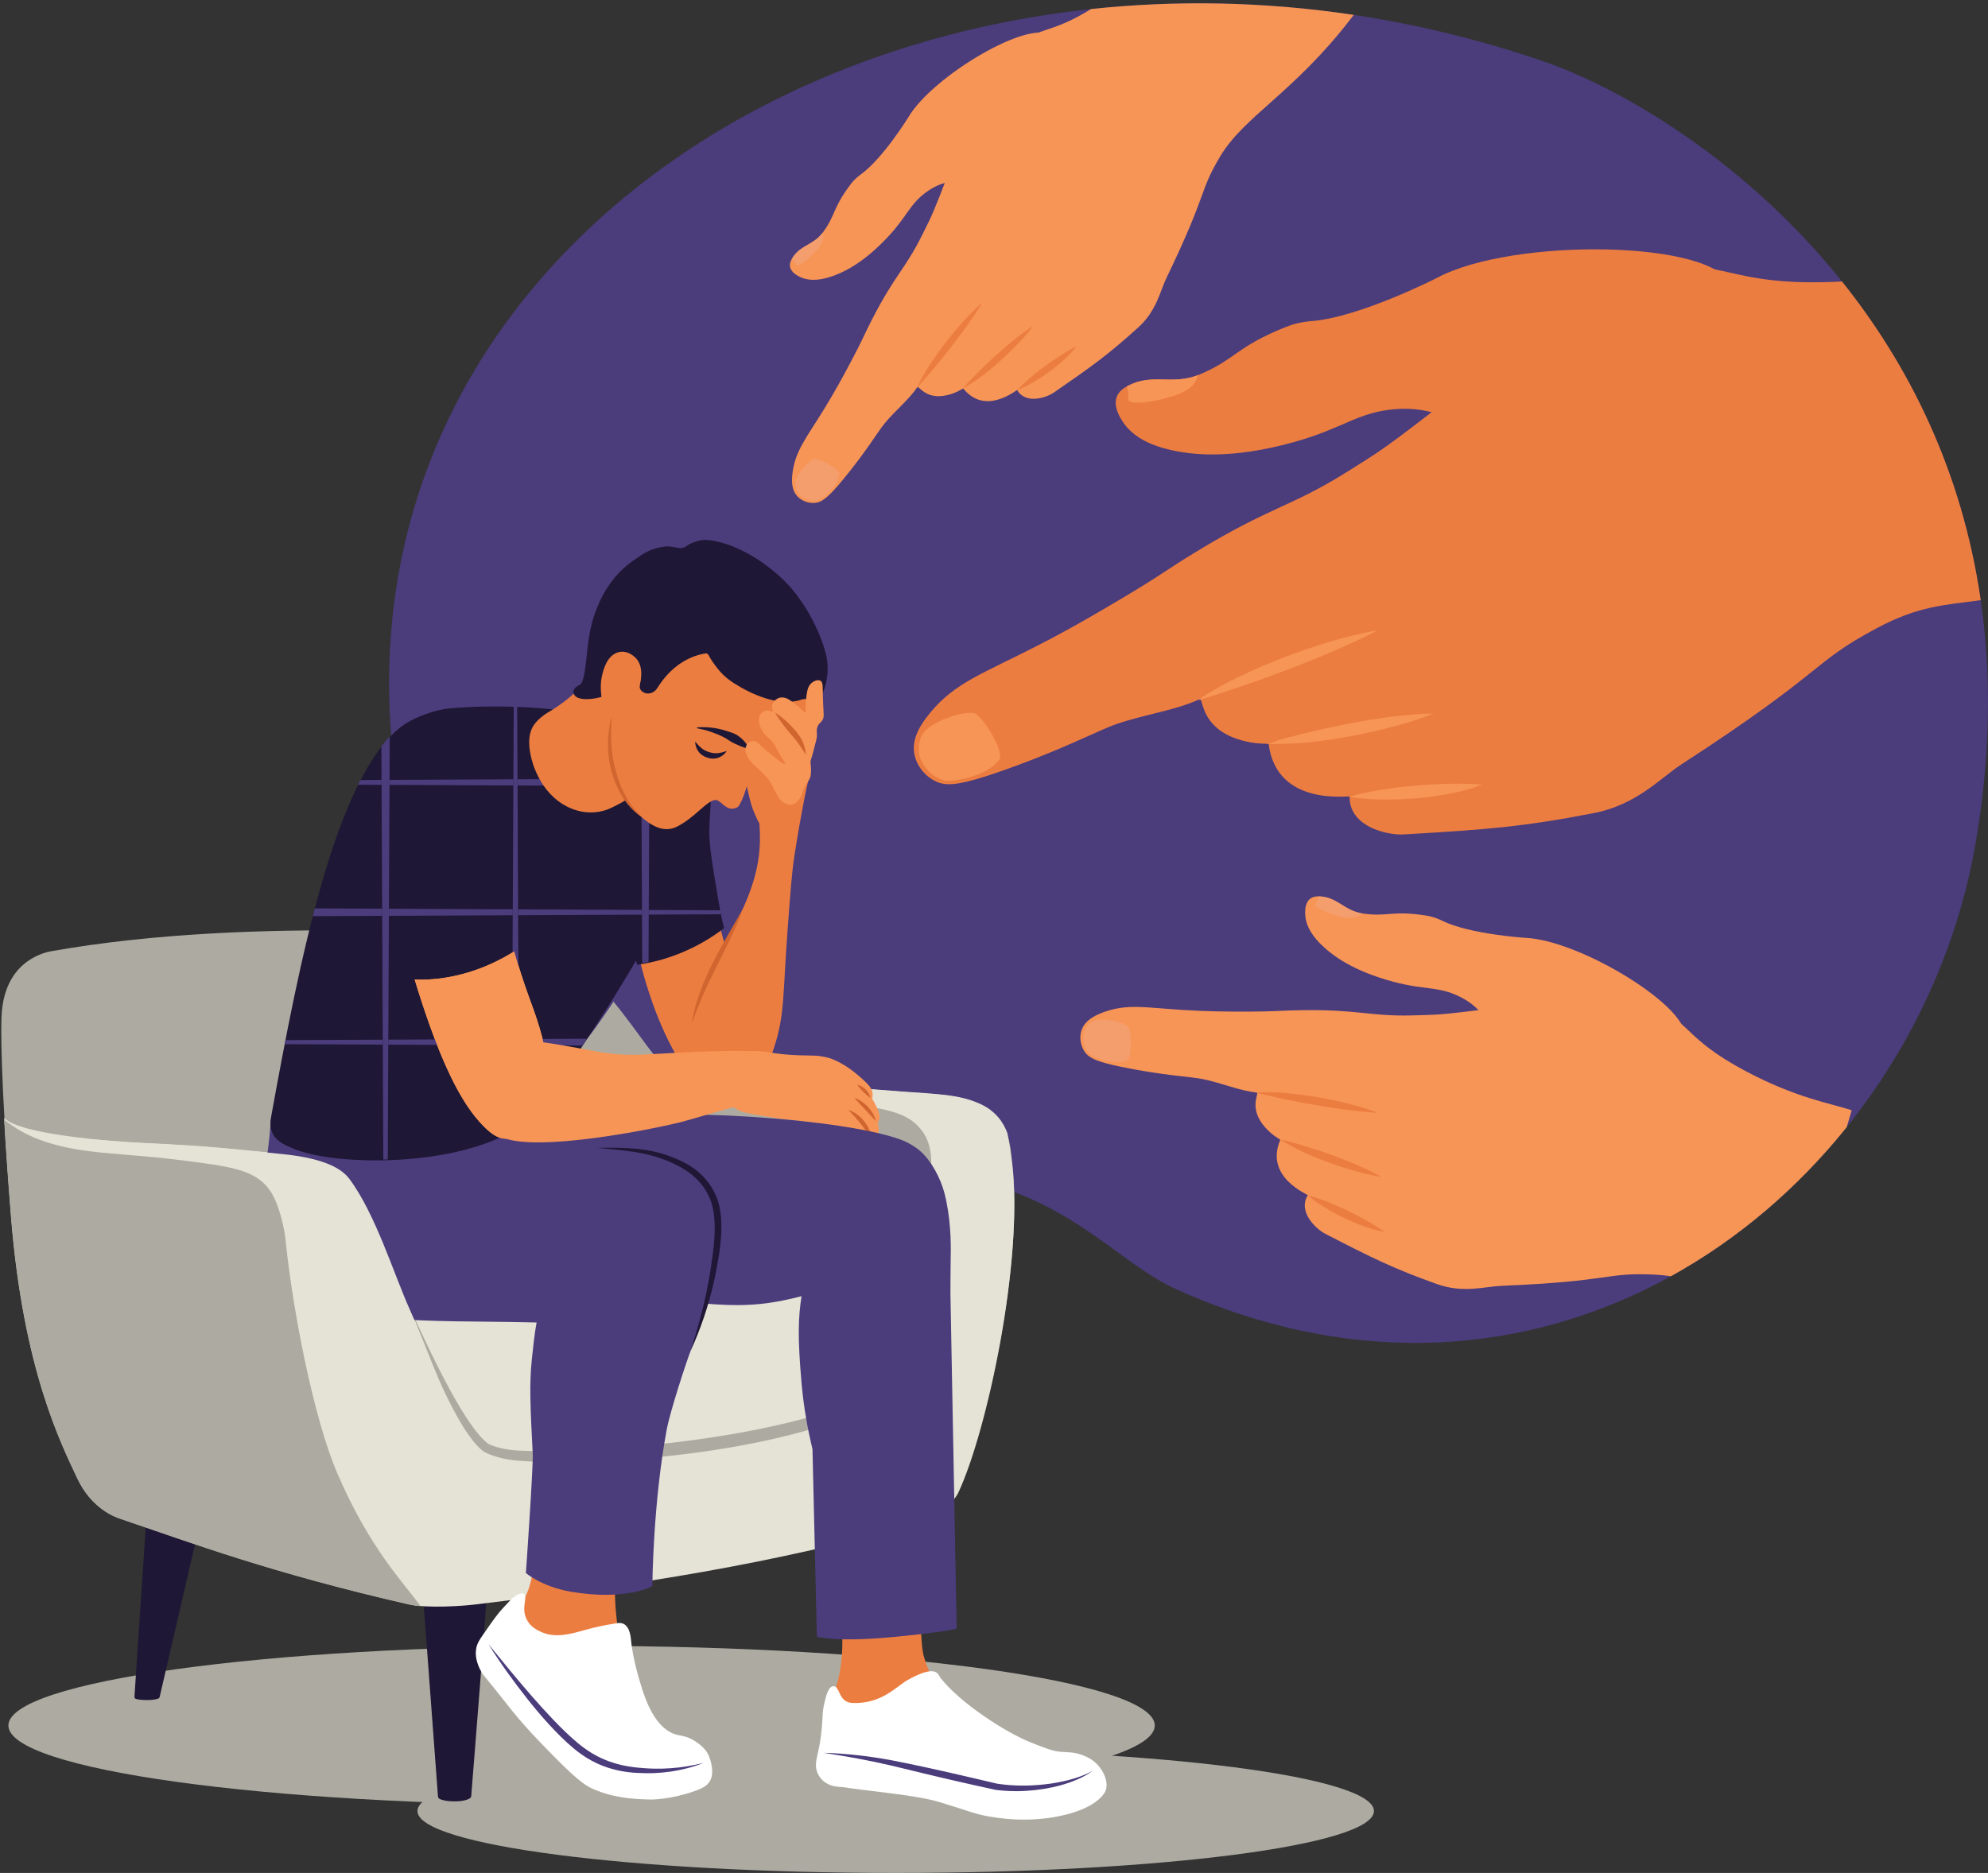 <?xml version="1.0" encoding="UTF-8"?><svg xmlns="http://www.w3.org/2000/svg" xmlns:xlink="http://www.w3.org/1999/xlink" height="1753.1" preserveAspectRatio="xMidYMid meet" version="1.0" viewBox="-1.2 -3.1 1860.3 1753.1" width="1860.3" zoomAndPan="magnify"><rect x="-1.2" y="-3.1" width="1860.3" height="1753.1" fill="#333333" stroke="none"/><defs><clipPath id="a"><path d="M 362 0 L 1859.078 0 L 1859.078 1254 L 362 1254 Z M 362 0"/></clipPath></defs><g><g clip-path="url(#a)" id="change1_1"><path d="M 1099.727 1203.77 C 1045.41 1179.301 1005.789 1122.641 903.852 1099.293 C 676.102 1047.133 555.727 1158.691 406.766 852.988 C 391.121 820.887 379.754 785.648 373.629 752.082 C 274.945 211.066 875.426 -140.449 1443.07 54.297 C 1585.332 103.102 1926.547 330.23 1847.293 787.227 C 1792.613 1102.582 1464.215 1367.891 1099.727 1203.77" fill="#4b3c7c"/></g><g id="change2_1"><path d="M 1265.625 10.844 C 1181.926 -1.695 1099.184 -3.137 1019.73 5.391 C 979.41 30.383 968.789 21.172 947.223 42.578 C 921.641 67.98 909.801 98.57 886.121 159.754 C 872.078 196.031 871.828 196.867 860.969 218.406 C 845.574 248.918 836.367 254.137 815.262 295.039 C 807.062 310.941 806.043 314.816 795.254 335.066 C 788.293 348.141 780.613 362.562 769.52 380.543 C 753.168 407.039 743.539 418.367 740.582 438.25 C 739.012 448.816 740.176 456.074 744.617 461.086 C 750.039 467.207 758.535 468.633 764.062 467.152 C 768.984 465.844 774.543 461.613 786.484 447.238 C 809.332 419.719 820.277 400.855 826.695 393.094 C 836.621 381.082 849.672 370.668 857.137 359.285 C 857.219 359.156 857.371 359.125 857.586 359.168 C 859.773 359.578 866.355 371.172 885.219 366.727 C 895.602 364.277 899.766 359.996 900.352 360.715 C 921.25 386.555 950.254 361.328 950.684 362.066 C 958.559 375.617 977.969 369.176 985.016 364.301 C 1020.891 339.531 1036.281 328.484 1064.109 303.211 C 1081.137 287.75 1084.41 269.371 1090.09 257.582 C 1129.812 175.117 1120.258 177.555 1140.496 143.488 C 1163.074 105.461 1209.176 84.074 1262.75 14.547 C 1263.727 13.27 1264.691 12.047 1265.625 10.844" fill="#f79556"/></g><g id="change3_1"><path d="M 743.039 451.27 C 741.805 442.629 756.758 426.461 761.184 426.621 C 767.891 426.859 784.477 436.262 784.211 440.609 C 783.797 447.461 776.781 457.199 767.891 463.422 C 766.121 464.66 763.355 465.762 759.246 465.531 C 753.477 465.219 749.125 461.949 748.215 461.199 C 747.133 460.301 743.875 457.121 743.039 451.27" fill="#f49e6e"/></g><g id="change2_2"><path d="M 829.887 218.398 C 806.129 243.879 786.914 252.559 775.156 256.242 C 769.168 258.109 757.488 261.078 747.234 256.02 C 745.145 254.988 738.988 251.953 738.074 246.488 C 737.559 243.398 738.91 240.691 740.023 238.84 C 747.648 226.059 759.762 226.781 768.91 214.352 C 780.75 198.27 777.879 191.922 794.324 170.012 C 796.504 167.105 799.16 163.855 804.699 159.84 C 825.094 145.078 848.734 106.742 848.734 106.742 C 871.695 67.59 963.684 13.855 982.156 30.512 C 1000.77 47.309 944.547 147.816 894.746 165.391 C 890.078 167.031 879.73 166.613 865.996 176.445 C 850.066 187.852 848.039 198.93 829.887 218.398" fill="#f79556"/></g><g id="change3_2"><path d="M 740.023 238.84 C 739.938 238.98 739.852 239.129 739.766 239.281 C 741.281 240.512 742.539 242.078 743.906 244.641 C 745.148 246.961 753.324 241.82 762.348 231.852 C 765.258 228.629 768.125 224.641 768.945 220.68 C 769.121 219.828 769.434 217.078 768.391 215.031 C 759.309 226.75 747.508 226.301 740.023 238.84" fill="#f49e6e"/></g><g id="change4_1"><path d="M 856.672 360.289 C 857.531 358.352 858.422 356.41 859.391 354.52 C 860.367 352.641 861.363 350.77 862.406 348.922 C 863.461 347.09 864.527 345.262 865.625 343.449 C 866.73 341.648 867.863 339.871 869.004 338.09 C 873.613 331.012 878.535 324.172 883.688 317.512 C 888.836 310.84 894.234 304.371 899.887 298.121 C 902.719 295 905.613 291.922 908.605 288.93 C 910.109 287.449 911.617 285.961 913.176 284.52 C 913.953 283.801 914.738 283.09 915.531 282.379 C 916.344 281.691 917.137 280.988 917.969 280.32 C 913.539 287.578 908.816 294.531 903.957 301.391 C 899.082 308.23 894.066 314.949 888.934 321.57 C 883.801 328.191 878.555 334.719 873.195 341.172 C 867.816 347.621 862.395 354 856.672 360.289" fill="#ec7d40"/></g><g id="change4_2"><path d="M 900.008 360.73 C 901.102 359.219 902.242 357.75 903.457 356.328 C 904.66 354.898 905.969 353.539 907.258 352.219 L 914.973 344.422 C 920.16 339.25 925.461 334.199 930.902 329.289 C 936.336 324.379 941.91 319.621 947.652 315.031 C 953.414 310.469 959.293 306.031 965.652 302.109 C 961.176 308.09 956.242 313.559 951.172 318.891 C 946.082 324.199 940.805 329.309 935.344 334.219 C 929.887 339.129 924.258 343.871 918.395 348.34 C 915.469 350.57 912.43 352.762 909.305 354.738 C 907.742 355.73 906.215 356.699 904.676 357.711 C 903.141 358.719 901.59 359.738 900.008 360.73" fill="#ec7d40"/></g><g id="change4_3"><path d="M 950.574 362.219 C 954.539 357.77 958.875 353.859 963.293 350.078 C 967.727 346.328 972.289 342.77 976.957 339.352 C 981.617 335.93 986.387 332.672 991.273 329.551 C 996.176 326.449 1001.129 323.449 1006.441 320.75 C 1005.559 321.949 1004.648 323.129 1003.691 324.262 C 1002.73 325.379 1001.738 326.469 1000.738 327.551 C 999.719 328.609 998.691 329.66 997.645 330.691 C 996.594 331.711 995.523 332.711 994.445 333.691 C 990.109 337.621 985.57 341.27 980.875 344.711 C 976.176 348.141 971.324 351.352 966.309 354.32 C 961.273 357.262 956.125 360.039 950.574 362.219" fill="#ec7d40"/></g><g id="change2_3"><path d="M 1731.566 1036.07 C 1709.617 1029.051 1680.266 1024.723 1632.77 999.711 C 1573.07 968.27 1580.016 950.883 1544.133 939.809 C 1504.625 927.613 1467.25 932.133 1392.539 941.172 C 1348.242 946.531 1347.242 946.734 1319.602 947.355 C 1280.391 948.234 1270.152 941.73 1217.332 942.438 C 1196.832 942.711 1192.336 943.773 1166.012 943.781 C 1149.027 943.785 1130.289 943.793 1106.098 942.262 C 1070.449 940.008 1053.777 936.367 1032.059 944.105 C 1020.52 948.215 1013.797 953.312 1011.117 960.512 C 1007.848 969.305 1010.988 978.672 1015.469 983.473 C 1019.445 987.746 1026.727 991.098 1047.727 995.426 C 1087.922 1003.711 1112.93 1004.613 1124.242 1006.922 C 1141.762 1010.492 1159.352 1018.082 1174.895 1019.492 C 1175.062 1019.512 1175.191 1019.641 1175.254 1019.883 C 1176.02 1022.32 1167.84 1035.242 1182.52 1051.941 C 1190.594 1061.133 1197.18 1063.043 1196.766 1064.023 C 1181.871 1099.121 1223.078 1114.871 1222.559 1115.703 C 1213.082 1130.992 1230.09 1147.16 1238.812 1151.672 C 1283.262 1174.621 1302.742 1184.23 1343.344 1198.781 C 1368.191 1207.672 1388.555 1201.07 1403.555 1200.449 C 1508.492 1196.184 1500.863 1187.82 1546.258 1189.922 C 1552.203 1190.191 1557.496 1190.742 1562.328 1191.512 C 1625.684 1156.52 1681.465 1108.523 1726.879 1051.953 C 1728.504 1046.684 1730.066 1041.383 1731.566 1036.07" fill="#f79556"/></g><g id="change3_3"><path d="M 1020.211 953.613 C 1028.289 947.703 1052.73 954.113 1054.961 958.68 C 1058.328 965.605 1057.762 987.469 1053.219 989.547 C 1046.059 992.82 1032.41 990.973 1021.32 985.328 C 1019.109 984.207 1016.5 982.004 1014.512 977.723 C 1011.719 971.707 1012.68 965.535 1012.949 964.211 C 1013.281 962.633 1014.73 957.617 1020.211 953.613" fill="#f49e6e"/></g><g id="change2_4"><path d="M 1302.828 915.887 C 1264.211 905.578 1245.051 890.812 1234.98 880.895 C 1229.859 875.844 1220.551 865.613 1220.141 852.508 C 1220.059 849.836 1219.809 841.965 1224.852 838.09 C 1227.699 835.902 1231.16 835.812 1233.641 835.934 C 1250.699 836.762 1256.5 849.414 1274.02 851.969 C 1296.691 855.273 1301.57 848.945 1332.629 853.77 C 1336.738 854.41 1341.469 855.344 1348.52 858.789 C 1374.469 871.469 1426.039 874.715 1426.039 874.715 C 1478.07 876.836 1582.109 940.973 1575.199 968.66 C 1568.238 996.57 1436.16 993.879 1391.5 952.941 C 1387.309 949.105 1382.148 938.402 1364.781 929.809 C 1344.641 919.836 1332.328 923.758 1302.828 915.887" fill="#f79556"/></g><g id="change3_4"><path d="M 1233.641 835.934 C 1233.449 835.926 1233.262 835.918 1233.059 835.91 C 1232.629 838.113 1231.719 840.23 1229.871 842.996 C 1228.191 845.508 1237.809 851.008 1252.77 854.762 C 1257.602 855.977 1263.191 856.723 1267.641 855.418 C 1268.59 855.141 1271.539 853.973 1273.059 851.809 C 1256.289 848.938 1250.379 836.746 1233.641 835.934" fill="#f49e6e"/></g><g id="change4_4"><path d="M 1173.629 1019.57 C 1176.059 1019.391 1178.5 1019.238 1180.941 1019.199 C 1183.371 1019.18 1185.801 1019.18 1188.23 1019.238 C 1190.66 1019.32 1193.09 1019.41 1195.512 1019.539 C 1197.93 1019.691 1200.352 1019.879 1202.762 1020.07 C 1212.41 1020.922 1222 1022.211 1231.52 1023.828 C 1241.051 1025.449 1250.512 1027.422 1259.891 1029.77 C 1264.578 1030.949 1269.25 1032.219 1273.891 1033.641 C 1276.211 1034.359 1278.531 1035.09 1280.82 1035.891 C 1281.98 1036.281 1283.121 1036.699 1284.262 1037.109 C 1285.398 1037.57 1286.539 1037.988 1287.672 1038.469 C 1277.93 1037.91 1268.34 1036.879 1258.781 1035.648 C 1249.219 1034.41 1239.719 1032.961 1230.238 1031.328 C 1220.762 1029.711 1211.32 1027.922 1201.898 1025.98 C 1192.469 1024.012 1183.09 1021.961 1173.629 1019.57" fill="#ec7d40"/></g><g id="change4_5"><path d="M 1196.57 1063.68 C 1198.691 1063.969 1200.801 1064.328 1202.891 1064.789 C 1204.98 1065.238 1207.059 1065.828 1209.09 1066.43 L 1221.148 1070.031 C 1229.191 1072.488 1237.172 1075.129 1245.07 1077.988 C 1252.969 1080.84 1260.801 1083.922 1268.539 1087.25 C 1276.27 1090.629 1283.941 1094.18 1291.328 1098.512 C 1282.871 1097.199 1274.672 1095.148 1266.539 1092.898 C 1258.422 1090.609 1250.398 1088.02 1242.48 1085.148 C 1234.551 1082.27 1226.719 1079.129 1219.031 1075.602 C 1215.199 1073.852 1211.34 1071.949 1207.641 1069.859 C 1205.801 1068.809 1204 1067.789 1202.148 1066.77 C 1200.289 1065.762 1198.43 1064.738 1196.57 1063.68" fill="#ec7d40"/></g><g id="change4_6"><path d="M 1222.352 1115.672 C 1229 1117.289 1235.289 1119.57 1241.5 1122 C 1247.691 1124.461 1253.762 1127.16 1259.738 1130.039 C 1265.711 1132.922 1271.59 1135.98 1277.379 1139.25 C 1283.172 1142.539 1288.871 1145.941 1294.48 1149.852 C 1292.789 1149.609 1291.102 1149.328 1289.441 1148.969 C 1287.789 1148.602 1286.148 1148.191 1284.512 1147.75 C 1282.891 1147.289 1281.27 1146.82 1279.672 1146.309 C 1278.07 1145.801 1276.48 1145.25 1274.898 1144.691 C 1268.59 1142.422 1262.441 1139.801 1256.43 1136.898 C 1250.422 1133.988 1244.551 1130.809 1238.828 1127.34 C 1233.141 1123.828 1227.551 1120.121 1222.352 1115.672" fill="#ec7d40"/></g><g id="change4_7"><path d="M 1720.242 260.469 C 1615.059 265.75 1610.559 236.887 1553.555 250.559 C 1490.805 265.625 1444.238 301.422 1351.109 373.016 C 1295.895 415.457 1294.734 416.516 1258.086 439.344 C 1206.164 471.719 1187.223 471.141 1116.891 514.098 C 1089.559 530.789 1084.379 535.789 1049.051 556.734 C 1026.238 570.254 1001.082 585.176 967.395 602.371 C 917.723 627.715 892.457 636.082 869.445 663.758 C 857.227 678.453 852.246 690.645 854.379 702.441 C 856.988 716.852 868.66 726.934 878.492 729.812 C 887.242 732.379 899.676 731.09 931.316 720.191 C 991.859 699.34 1026.16 680.652 1043.191 674.746 C 1069.539 665.605 1099.211 661.797 1121.211 651.332 C 1121.449 651.215 1121.711 651.301 1122.008 651.562 C 1124.969 654.234 1124.25 678.094 1157.254 688.828 C 1175.414 694.738 1185.766 692.062 1185.996 693.715 C 1193.938 752.684 1261.781 741.055 1261.746 742.578 C 1261.188 770.645 1296.883 778.832 1312.188 777.938 C 1390.133 773.398 1423.941 770.801 1490.02 758.016 C 1530.465 750.195 1552.547 725.125 1572.203 712.363 C 1709.672 623.145 1692.785 617.98 1755.41 584.676 C 1793.902 564.211 1817.445 563.336 1852.301 558.676 C 1834.594 436.277 1784.094 337.434 1722.457 260.344 C 1721.719 260.387 1720.992 260.422 1720.242 260.469" fill="#ec7d40"/></g><g id="change2_5"><path d="M 861.098 685.961 C 867.246 671.59 905.164 660.75 911.785 665.109 C 921.82 671.73 938.457 701.531 934.008 707.941 C 927 718.02 907.211 726.41 887.82 727.648 C 883.965 727.898 878.707 727.02 872.633 722.859 C 864.098 717 860.477 707.949 859.789 705.961 C 858.965 703.578 856.934 695.691 861.098 685.961" fill="#f79556"/></g><g id="change4_8"><path d="M 1210.539 410.434 C 1150.492 427.324 1113.023 422.742 1091.609 417.438 C 1080.715 414.734 1060.078 408.402 1049.094 391.129 C 1046.859 387.609 1040.266 377.242 1043.949 368.023 C 1046.031 362.82 1050.613 359.949 1054.047 358.137 C 1077.59 345.68 1095.453 358.047 1121 347.539 C 1154.082 333.941 1155.605 321.562 1201.133 303.332 C 1207.168 300.918 1214.254 298.406 1226.461 297.418 C 1271.391 293.797 1343.211 257.129 1343.211 257.129 C 1414.758 218.586 1605.477 221.918 1618.234 264.586 C 1631.094 307.594 1451.613 409.07 1359.07 389.648 C 1350.402 387.828 1334.953 377.562 1304.805 379.832 C 1269.82 382.473 1256.41 397.535 1210.539 410.434" fill="#ec7d40"/></g><g id="change2_6"><path d="M 1054.039 358.141 C 1053.781 358.281 1053.512 358.422 1053.23 358.57 C 1054.41 361.871 1054.879 365.441 1054.59 370.629 C 1054.328 375.34 1071.621 375.059 1094.691 368.199 C 1102.141 365.988 1110.238 362.539 1115.18 357.25 C 1116.23 356.121 1119.27 352.211 1119.578 348.09 C 1094.789 357.578 1077.148 345.922 1054.039 358.141" fill="#f79556"/></g><g id="change2_7"><path d="M 1119.559 652.441 C 1122.691 650.27 1125.852 648.129 1129.09 646.141 C 1132.328 644.172 1135.602 642.23 1138.91 640.379 C 1142.23 638.559 1145.559 636.738 1148.922 635 C 1152.289 633.281 1155.68 631.602 1159.078 629.941 C 1172.711 623.398 1186.609 617.5 1200.68 612.102 C 1214.762 606.691 1229.031 601.82 1243.5 597.5 C 1250.738 595.359 1258.02 593.352 1265.379 591.559 C 1269.059 590.68 1272.75 589.82 1276.469 589.059 C 1278.328 588.68 1280.199 588.328 1282.07 587.98 C 1283.949 587.68 1285.82 587.34 1287.711 587.09 C 1274.191 594.078 1260.5 600.32 1246.68 606.289 C 1232.871 612.219 1218.941 617.84 1204.93 623.199 C 1190.922 628.559 1176.82 633.672 1162.621 638.551 C 1148.398 643.41 1134.172 648.129 1119.559 652.441" fill="#f79556"/></g><g id="change2_8"><path d="M 1185.449 693.41 C 1188.539 692.109 1191.648 690.93 1194.828 689.891 C 1197.988 688.828 1201.262 687.961 1204.461 687.141 L 1223.52 682.379 C 1236.27 679.289 1249.078 676.488 1261.961 674.039 C 1274.84 671.578 1287.801 669.48 1300.852 667.809 C 1313.91 666.191 1327.031 664.852 1340.398 664.781 C 1328 669.75 1315.359 673.539 1302.648 676.98 C 1289.922 680.359 1277.102 683.27 1264.18 685.711 C 1251.25 688.16 1238.238 690.172 1225.109 691.551 C 1218.559 692.238 1211.871 692.77 1205.238 692.898 C 1201.941 692.961 1198.699 693.02 1195.41 693.129 C 1192.121 693.25 1188.801 693.371 1185.449 693.41" fill="#f79556"/></g><g id="change2_9"><path d="M 1261.441 742.711 C 1271.648 739.59 1281.91 737.648 1292.18 735.969 C 1302.461 734.352 1312.75 733.148 1323.07 732.262 C 1333.379 731.359 1343.719 730.809 1354.09 730.578 C 1364.48 730.391 1374.84 730.422 1385.48 731.219 C 1383.02 732.238 1380.52 733.199 1378.012 734.031 C 1375.5 734.859 1372.969 735.609 1370.43 736.328 C 1367.879 737 1365.328 737.648 1362.781 738.238 C 1360.219 738.828 1357.648 739.359 1355.09 739.871 C 1344.809 741.84 1334.461 743.211 1324.078 744.102 C 1313.699 744.98 1303.289 745.379 1292.859 745.262 C 1282.422 745.09 1271.961 744.551 1261.441 742.711" fill="#f79556"/></g><g id="change5_1"><path d="M 1079.391 1612 C 1079.391 1570.82 839.246 1537.441 543.023 1537.441 C 246.797 1537.441 6.66 1570.82 6.66 1612 C 6.66 1653.168 246.797 1686.551 543.023 1686.551 C 839.246 1686.551 1079.391 1653.168 1079.391 1612" fill="#adaba1"/></g><g id="change5_2"><path d="M 1284.5 1692.031 C 1284.5 1660.012 1084.141 1634.059 836.973 1634.059 C 589.809 1634.059 389.441 1660.012 389.441 1692.031 C 389.441 1724.051 589.809 1750 836.973 1750 C 1084.141 1750 1284.5 1724.051 1284.5 1692.031" fill="#adaba1"/></g><g id="change6_1"><path d="M 136.492 1406.93 L 124.625 1584.949 C 124.555 1586.02 125.262 1586.98 126.305 1587.238 C 128.078 1587.672 131.289 1588.18 136.492 1588.18 C 142.426 1588.18 145.52 1587.328 146.949 1586.738 C 147.598 1586.469 148.062 1585.891 148.223 1585.211 L 188.258 1412.199 L 136.492 1406.93" fill="#1e1735"/></g><g id="change6_2"><path d="M 391.477 1447.801 L 408.633 1678.359 C 408.707 1679.352 409.273 1680.23 410.148 1680.68 C 412.02 1681.648 416.082 1682.988 424.223 1682.988 C 432.551 1682.988 436.652 1681.289 438.449 1680.18 C 439.211 1679.711 439.684 1678.891 439.754 1678 C 441.223 1659.781 458.52 1444.449 457.141 1444.449 C 455.703 1444.449 391.477 1447.801 391.477 1447.801" fill="#1e1735"/></g><g id="change6_3"><path d="M 483.906 1487.488 C 483.906 1487.949 487.871 1539.738 488.539 1546.512 C 488.598 1547.109 489.031 1547.602 489.613 1547.73 C 491.199 1548.078 494.707 1548.691 500.105 1548.691 C 504.812 1548.691 508.809 1548.051 510.656 1547.699 C 511.297 1547.578 511.762 1547.031 511.777 1546.379 L 512.902 1486.461 L 483.906 1487.488" fill="#1e1735"/></g><g id="change6_4"><path d="M 775.246 1403.539 C 775.559 1404.801 834.297 1575.551 838.504 1587.77 C 838.66 1588.238 839.004 1588.609 839.457 1588.809 C 841.113 1589.52 845.676 1591.109 853.684 1591.109 C 861.719 1591.109 865.414 1590.02 867.031 1589.238 C 867.746 1588.898 868.129 1588.109 867.977 1587.34 L 829.246 1386.852 L 775.246 1403.539" fill="#1e1735"/></g><g id="change5_3"><path d="M 71.199 1378.531 C 56.391 1346.711 20.828 1277.578 9.293 1133.949 C -1.242 1002.75 -0.168 956.82 0.238 948.023 C 2.477 899.344 35.961 889.184 46.836 887.246 C 238.84 853.055 472.77 874.211 472.77 874.211 C 517.305 875.633 547.484 905.734 565.73 926.055 C 585.195 947.734 608.77 983.82 615.035 988.945 C 633.961 1004.422 711.238 1008.48 840.902 1018.641 C 873.492 1021.199 895.227 1021.059 915.586 1030.422 C 944.121 1043.551 944.484 1072.02 946.012 1085.02 C 956.684 1175.691 922.516 1335.27 895.48 1392.578 C 891.699 1400.59 875.516 1416.078 861.461 1419.988 C 719.078 1459.59 598.938 1478.211 442.289 1497.102 C 432.961 1498.219 399.176 1500.789 382.059 1496.871 C 253.336 1467.422 179.43 1439.648 110.609 1416.262 C 106.312 1414.801 84.348 1406.789 71.199 1378.531" fill="#adaba1"/></g><g id="change7_1"><path d="M 945.945 1086.789 C 945.395 1082.121 942.383 1060.809 941.492 1057.531 C 937.641 1047.16 930.414 1036.781 916.172 1030.23 C 895.809 1020.859 874.074 1021 841.488 1018.449 C 715.73 1008.59 639.254 1004.469 617.492 990.117 C 617.508 990.395 617.523 990.672 617.539 990.949 C 627.441 999.223 639.867 1006.281 655.551 1011.48 C 690.504 1023.07 726.145 1021.762 776.527 1027.988 C 826.488 1034.172 848.473 1037.07 861.969 1055.84 C 871.18 1068.641 871.152 1084.391 869.277 1100.379 C 869.254 1100.57 869.238 1100.762 869.219 1100.949 C 866.789 1112.09 865.477 1123.969 863.629 1135.43 C 850.32 1217.949 832.754 1297 829.871 1298.578 C 727.215 1354.75 586.027 1361.281 475.664 1358.219 C 472.387 1358.129 458.945 1357.352 447.566 1345.879 C 426.715 1324.871 407.477 1277.012 383.082 1222.969 C 367.797 1189.109 350.801 1132.789 326.18 1099.98 C 314.812 1084.828 287.18 1079.031 259.18 1076.469 C 218.68 1072.762 200.598 1069.828 136.113 1066.84 C 97.785 1065.07 18.441 1058.578 2.777 1043.5 C 4.18 1068.102 6.234 1098.469 9.227 1135.719 C 20.762 1279.34 56.324 1348.48 71.129 1380.301 C 84.281 1408.551 106.242 1416.559 110.539 1418.02 C 179.359 1441.422 253.266 1469.191 381.988 1498.629 C 399.105 1502.551 432.895 1499.988 442.219 1498.859 C 598.871 1479.969 719.008 1461.359 861.395 1421.75 C 875.445 1417.84 891.633 1402.359 895.41 1394.352 C 922.445 1337.039 956.613 1177.461 945.945 1086.789" fill="#e5e2d6"/></g><g id="change7_2"><path d="M 384.652 1225.809 C 384.652 1225.809 419.688 1223.98 488.113 1219.801 C 685.941 1207.719 772.793 1192.41 792.473 1187.66 C 799.844 1185.879 839.016 1175.922 853.645 1195.191 C 854.887 1196.828 858.777 1202.48 858.609 1210.621 C 858.25 1227.961 850.773 1268.699 845.43 1279.422 C 833.125 1304.109 799.055 1317.191 754.824 1329.602 C 647.41 1359.75 512.797 1362.879 478.113 1358.859 C 463.973 1357.219 454.742 1352.789 453.273 1351.699 C 425.508 1331.09 384.652 1225.809 384.652 1225.809" fill="#e5e2d6"/></g><path d="M 4098.047 7692.773 C 4098.008 7692.773 4098.047 7692.773 4098.047 7692.773" fill="none" stroke="#fff" stroke-miterlimit="10" stroke-width="10" transform="matrix(.1 0 0 -.1 0 1750)"/><g id="change5_4"><path d="M 299.188 1331.82 C 283.426 1277.422 270.801 1205.879 265.844 1155.949 C 265.141 1148.871 260.41 1123.699 251.051 1110.691 C 237.332 1091.621 214.996 1088.672 164.223 1082.391 C 133.891 1078.641 108.82 1077.578 86.035 1074.891 C 86.012 1076.352 85.992 1077.82 85.992 1079.289 C 85.992 1206.109 178.176 1311.398 299.188 1331.82" fill="#adaba1"/></g><g id="change5_5"><path d="M 792.473 1187.66 C 799.539 1185.551 806.781 1183.922 814.16 1182.969 C 821.531 1182.078 829.102 1181.84 836.617 1183.289 C 840.367 1184.012 844.09 1185.25 847.547 1187.172 L 848.199 1187.52 L 848.824 1187.93 L 850.074 1188.738 C 850.48 1189.031 850.867 1189.352 851.266 1189.648 C 851.656 1189.961 852.066 1190.25 852.426 1190.609 C 853.156 1191.301 853.918 1191.961 854.559 1192.738 C 854.895 1193.129 855.234 1193.5 855.559 1193.891 C 855.879 1194.289 856.18 1194.699 856.469 1195.121 C 858.773 1198.441 860.332 1202.27 861 1206.301 C 861.168 1207.309 861.273 1208.328 861.332 1209.352 C 861.344 1209.859 861.375 1210.391 861.371 1210.871 L 861.348 1212.301 C 861.344 1214.211 861.223 1216.078 861.133 1217.961 C 860.895 1221.711 860.551 1225.422 860.137 1229.129 C 859.926 1230.98 859.719 1232.828 859.469 1234.672 L 859.109 1237.441 L 858.719 1240.199 C 857.66 1247.57 856.375 1254.898 854.836 1262.219 C 854.453 1264.051 854.016 1265.879 853.602 1267.719 L 852.906 1270.469 L 852.551 1271.84 L 852.152 1273.23 L 851.75 1274.609 C 851.617 1275.07 851.484 1275.531 851.32 1276 C 850.996 1276.941 850.703 1277.871 850.348 1278.82 L 849.738 1280.289 C 849.527 1280.77 849.336 1281.289 849.098 1281.719 L 848.41 1283.059 C 848.18 1283.512 847.949 1283.961 847.688 1284.391 C 845.711 1287.898 843.328 1291.148 840.684 1294.121 C 838.043 1297.09 835.137 1299.781 832.086 1302.219 C 825.977 1307.109 819.344 1311.078 812.559 1314.52 C 805.766 1317.969 798.789 1320.871 791.773 1323.539 C 784.746 1326.18 777.672 1328.59 770.559 1330.789 C 763.449 1333.012 756.348 1335.078 749.156 1337.059 C 741.984 1339.059 734.766 1340.859 727.531 1342.57 C 725.727 1343.012 723.91 1343.422 722.098 1343.82 L 716.656 1345.039 C 714.848 1345.461 713.027 1345.82 711.211 1346.211 L 705.754 1347.352 C 691.195 1350.289 676.559 1352.789 661.887 1354.98 C 647.203 1357.129 632.48 1358.922 617.734 1360.43 C 602.98 1361.879 588.207 1363.07 573.406 1363.91 C 558.609 1364.75 543.797 1365.301 528.961 1365.43 C 514.109 1365.52 499.301 1365.41 484.301 1364.18 L 481.477 1363.93 L 478.629 1363.609 C 477.684 1363.512 476.723 1363.359 475.762 1363.219 C 474.805 1363.09 473.852 1362.91 472.898 1362.738 C 469.082 1362.051 465.312 1361.102 461.602 1359.891 C 459.746 1359.281 457.902 1358.609 456.07 1357.84 C 455.609 1357.641 455.152 1357.449 454.691 1357.23 L 454 1356.91 L 453.297 1356.559 C 453.066 1356.449 452.824 1356.32 452.582 1356.191 L 452.219 1355.988 L 451.824 1355.762 L 451.422 1355.52 C 451.242 1355.398 451.062 1355.281 450.887 1355.16 C 450.785 1355.09 450.73 1355.051 450.688 1355.012 L 450.535 1354.891 L 450.23 1354.641 C 449.406 1354 448.656 1353.309 447.898 1352.641 C 447.18 1351.941 446.445 1351.25 445.773 1350.531 C 444.398 1349.102 443.141 1347.621 441.914 1346.129 C 439.484 1343.141 437.27 1340.051 435.172 1336.922 C 433.074 1333.781 431.094 1330.602 429.203 1327.371 C 425.418 1320.922 421.922 1314.352 418.594 1307.719 C 411.965 1294.441 405.961 1280.91 400.336 1267.238 C 394.711 1253.578 389.453 1239.77 384.656 1225.809 C 387.676 1232.539 390.719 1239.262 393.867 1245.922 C 396.988 1252.602 400.172 1259.25 403.406 1265.859 C 409.898 1279.07 416.605 1292.172 423.836 1304.93 C 427.445 1311.301 431.18 1317.59 435.156 1323.68 C 439.133 1329.762 443.312 1335.699 447.973 1341 C 449.141 1342.301 450.328 1343.59 451.566 1344.762 C 452.176 1345.371 452.812 1345.91 453.438 1346.48 C 454.074 1347 454.703 1347.539 455.352 1348.012 L 455.594 1348.191 L 455.711 1348.281 C 455.758 1348.32 455.793 1348.34 455.789 1348.328 C 455.809 1348.34 455.82 1348.34 455.832 1348.352 L 456.027 1348.461 L 456.234 1348.57 L 456.484 1348.691 C 456.652 1348.77 456.816 1348.852 457.004 1348.941 L 457.551 1349.18 L 458.125 1349.422 C 458.5 1349.59 458.902 1349.738 459.293 1349.891 C 460.875 1350.5 462.52 1351.031 464.184 1351.512 C 467.523 1352.461 470.945 1353.211 474.406 1353.711 C 475.273 1353.82 476.137 1353.961 477.008 1354.051 C 477.875 1354.141 478.738 1354.262 479.629 1354.32 L 482.285 1354.539 L 484.977 1354.699 C 492.172 1355.102 499.488 1355.191 506.789 1355.16 C 514.102 1355.129 521.422 1355 528.746 1354.781 C 543.391 1354.27 558.047 1353.559 572.676 1352.469 C 587.305 1351.422 601.922 1350.148 616.5 1348.559 C 631.082 1347.012 645.633 1345.191 660.125 1343.031 C 674.625 1340.922 689.07 1338.469 703.43 1335.66 C 717.797 1332.879 732.066 1329.66 746.207 1326.012 C 753.266 1324.199 760.348 1322.25 767.348 1320.191 C 774.348 1318.121 781.297 1315.961 788.129 1313.559 C 794.953 1311.148 801.66 1308.5 808.102 1305.449 C 814.551 1302.422 820.73 1298.93 826.266 1294.75 C 831.781 1290.578 836.656 1285.699 840.152 1279.98 C 840.383 1279.629 840.586 1279.262 840.785 1278.898 L 841.398 1277.801 C 841.625 1277.43 841.746 1277.078 841.922 1276.73 L 842.414 1275.66 C 842.727 1274.898 843.02 1274.07 843.324 1273.281 C 843.484 1272.891 843.621 1272.469 843.758 1272.051 L 844.168 1270.789 L 844.582 1269.531 L 844.965 1268.238 L 845.73 1265.66 C 846.199 1263.91 846.691 1262.18 847.137 1260.422 C 848.934 1253.379 850.461 1246.23 851.844 1239.051 C 853.211 1231.879 854.418 1224.648 855.246 1217.449 C 855.43 1215.66 855.641 1213.859 855.738 1212.078 L 855.832 1210.75 C 855.859 1210.309 855.852 1209.922 855.867 1209.5 C 855.867 1208.68 855.828 1207.859 855.734 1207.051 C 855.383 1203.781 854.258 1200.551 852.535 1197.699 C 850.77 1194.93 848.387 1192.449 845.473 1190.641 C 842.578 1188.82 839.309 1187.449 835.867 1186.559 C 828.969 1184.762 821.605 1184.43 814.316 1184.781 C 810.66 1184.949 807.008 1185.309 803.363 1185.801 C 799.723 1186.309 796.09 1186.941 792.473 1187.66" fill="#adaba1"/></g><g id="change4_9"><path d="M 711.82 753.211 C 707.07 765.344 711.305 771.047 709.441 793.066 C 704.602 850.27 660.797 894.918 646.246 954.879 C 639.684 981.93 647.598 1019.398 668.02 1028.051 C 676.02 1031.441 683.906 1029.359 686.461 1028.641 C 694.605 1026.371 710.004 1018.57 723.344 976.887 C 733.184 946.152 731.121 930.676 735.836 866.836 C 738.488 830.922 739.816 812.965 742.379 796.637 C 748.809 755.691 753.676 733.359 755.656 725.07 C 756.16 722.969 754.543 721.43 753.09 720.488 C 744.672 715.039 720.562 730.891 711.82 753.211" fill="#ec7d40"/></g><g id="change2_10"><path d="M 687.023 1034.461 C 692.773 1038.289 700.926 1039.559 717.23 1042.078 C 724.078 1043.141 729.484 1044.422 740.102 1045.359 C 746.93 1045.969 757.574 1047.141 772.449 1049.859 C 778.297 1050.922 779.715 1052.078 783.848 1055.18 C 789.637 1059.512 797.137 1065.891 796.27 1070.398 C 795.84 1072.66 789.477 1080.039 787.453 1085.102 C 786.605 1087.219 786.461 1088.77 786.914 1090.219 C 787.047 1090.66 788.543 1094.32 790.359 1095.129 C 792.125 1095.922 794.566 1095.898 796.879 1094.68 C 803.039 1091.43 805.387 1088.879 807.824 1085.488 C 814.945 1075.59 815.992 1065.93 815.992 1065.93 C 815.992 1065.93 818.672 1063.141 820.57 1058 C 822 1054.129 820.109 1047.75 820.109 1047.75 C 820.109 1047.75 821.109 1046.34 821.559 1044.988 C 823.613 1038.828 815 1025.488 815 1025.488 C 815 1025.488 815.352 1023.73 815.406 1021.559 C 815.527 1016.602 812.109 1012.68 807.199 1008.141 C 794.074 995.992 784.121 990.625 775.965 987.594 C 774.926 987.207 768.105 985.258 761.152 984.98 C 753.34 984.672 747.434 984.922 737.656 984.215 C 716.598 982.691 714.469 979.449 693.008 981.047 C 677.254 982.219 674.734 986.094 673.402 987.57 C 664.406 997.562 671.328 1024.02 687.023 1034.461" fill="#f79556"/></g><g id="change8_1"><path d="M 792.711 1035.898 C 793.457 1036.121 794.195 1036.379 794.922 1036.672 C 795.289 1036.809 795.656 1036.949 796.012 1037.109 L 797.051 1037.648 C 797.734 1038.02 798.445 1038.371 799.094 1038.801 C 799.746 1039.23 800.391 1039.672 801.035 1040.129 C 803.531 1042.012 805.785 1044.238 807.719 1046.699 C 809.641 1049.18 811.242 1051.891 812.484 1054.738 C 812.652 1055.09 812.789 1055.461 812.93 1055.82 C 813.07 1056.191 813.211 1056.551 813.34 1056.922 C 813.598 1057.648 813.828 1058.398 814.035 1059.148 C 814.434 1060.66 814.742 1062.191 814.805 1063.77 C 813.027 1061.191 811.398 1058.711 809.699 1056.281 C 808.016 1053.852 806.305 1051.488 804.523 1049.191 C 802.73 1046.891 800.859 1044.68 798.906 1042.48 C 796.953 1040.27 794.832 1038.23 792.711 1035.898" fill="#d1652f"/></g><g id="change8_2"><path d="M 798.34 1024.391 C 800.816 1025.25 803.059 1026.512 805.18 1027.961 C 807.289 1029.422 809.246 1031.102 811.023 1032.969 C 812.793 1034.852 814.371 1036.922 815.668 1039.16 C 816.945 1041.398 817.992 1043.781 818.555 1046.34 C 816.66 1044.531 815.02 1042.66 813.348 1040.84 C 811.699 1039.031 810.047 1037.25 808.379 1035.469 L 803.316 1030.121 C 802.473 1029.219 801.625 1028.301 800.789 1027.352 C 799.957 1026.41 799.121 1025.441 798.34 1024.391" fill="#d1652f"/></g><g id="change8_3"><path d="M 813.113 1024.488 C 811.832 1023.559 810.754 1022.68 809.668 1021.762 C 808.598 1020.84 807.57 1019.898 806.578 1018.922 C 805.582 1017.941 804.625 1016.922 803.695 1015.84 C 802.773 1014.75 801.867 1013.629 801.062 1012.25 C 802.641 1012.512 804.027 1013.141 805.324 1013.879 C 806.613 1014.648 807.797 1015.57 808.855 1016.621 C 809.91 1017.672 810.852 1018.84 811.621 1020.141 C 812 1020.801 812.344 1021.48 812.609 1022.211 C 812.871 1022.93 813.078 1023.699 813.113 1024.488" fill="#d1652f"/></g><g id="change4_10"><path d="M 785.277 1484.469 C 783.793 1456.781 780.871 1436.879 777.426 1418.422 L 862.781 1418.422 C 859.141 1484.84 859.613 1534.711 863.195 1546.988 C 868.863 1566.422 874.371 1573.672 883.395 1579.699 C 898.059 1589.5 906.637 1595.719 908.406 1602.711 C 911.324 1614.211 888.219 1628.512 863.195 1635.488 C 828.215 1645.25 783.434 1631.25 775.66 1606.629 C 772.492 1596.609 776.945 1589.512 781.43 1574.891 C 788.836 1550.762 787.652 1528.66 785.277 1484.469" fill="#ec7d40"/></g><g id="change9_1"><path d="M 778.895 1575.211 C 784.969 1575.09 783.207 1590.27 796.242 1590.879 C 823.742 1592.18 837.691 1575.238 848.367 1569.281 C 870.031 1557.199 874.43 1561.941 875.711 1562.93 C 877.566 1564.371 878.047 1566.371 878.672 1567.172 C 897.996 1591.898 941.113 1618.852 962.102 1627.301 C 976.48 1633.09 983.672 1635.988 991.324 1636.621 C 997.973 1637.172 1004.129 1636.609 1012.5 1640.012 C 1015.512 1641.23 1020.551 1643.328 1025.199 1648.059 C 1032.691 1655.648 1037.352 1668.012 1032 1675.602 C 1020 1692.59 987.934 1697.559 977.977 1698.789 C 963.051 1700.641 945.773 1700.852 924.41 1697.18 C 910.684 1694.828 904.16 1691.559 877.824 1683.629 C 856.062 1677.07 815.266 1673.871 787.125 1669.648 C 784.566 1669.27 770.586 1670.199 764.258 1657.371 C 760.234 1649.219 763.512 1642.02 765.527 1631.121 C 767.875 1618.43 768.289 1608.031 768.738 1600.141 C 769.109 1593.602 772.164 1583.27 772.73 1581.91 C 774.121 1578.559 775.703 1575.281 778.895 1575.211" fill="#fff"/></g><g id="change1_2"><path d="M 769.523 1637.57 C 790.809 1640.762 811.895 1644.621 832.73 1649.469 L 864.02 1657.039 L 879.691 1660.762 L 895.387 1664.41 L 911.102 1667.969 C 916.352 1669.129 921.59 1670.309 926.855 1671.43 L 928.844 1671.852 L 929.836 1672.059 L 930.988 1672.281 C 931.398 1672.371 931.711 1672.379 932.059 1672.418 L 933.082 1672.531 L 935.125 1672.738 C 937.848 1673.07 940.582 1673.168 943.312 1673.32 C 944.68 1673.41 946.043 1673.398 947.41 1673.418 L 951.504 1673.461 L 955.598 1673.32 C 956.957 1673.281 958.32 1673.23 959.68 1673.109 C 970.555 1672.41 981.352 1670.719 991.816 1667.789 C 997.047 1666.328 1002.199 1664.559 1007.16 1662.379 C 1012.121 1660.211 1016.969 1657.68 1021.219 1654.352 L 1017.68 1656.27 L 1014.031 1657.949 C 1011.559 1658.961 1009.078 1659.961 1006.531 1660.75 L 1004.641 1661.379 L 1002.719 1661.93 C 1001.441 1662.289 1000.172 1662.699 998.875 1663.012 L 994.996 1663.949 C 993.711 1664.281 992.391 1664.488 991.09 1664.77 C 988.496 1665.34 985.863 1665.73 983.246 1666.191 C 981.938 1666.391 980.613 1666.539 979.297 1666.719 C 977.98 1666.891 976.668 1667.078 975.344 1667.18 L 971.383 1667.559 C 970.066 1667.711 968.738 1667.75 967.414 1667.852 C 966.094 1667.918 964.773 1668.051 963.449 1668.07 L 959.477 1668.18 C 958.152 1668.238 956.832 1668.219 955.508 1668.199 L 951.539 1668.16 L 947.582 1667.98 C 946.266 1667.918 944.945 1667.891 943.633 1667.75 C 941.004 1667.52 938.371 1667.34 935.77 1666.961 L 933.812 1666.711 L 932.832 1666.59 C 932.512 1666.551 932.156 1666.52 931.91 1666.449 L 930.117 1666.039 L 928.168 1665.578 L 912.496 1661.891 L 896.805 1658.25 L 881.09 1654.68 L 865.352 1651.199 C 860.098 1650.07 854.848 1648.93 849.582 1647.84 C 844.324 1646.719 839.051 1645.66 833.746 1644.66 C 812.531 1640.68 791.047 1638.148 769.523 1637.57" fill="#4b3c7c"/></g><g id="change1_3"><path d="M 402.43 1103.539 C 410.688 1065.32 481.816 1054.578 537.102 1045.828 C 624.641 1031.961 788.047 1044.371 840.715 1063.25 C 851.59 1067.148 858.418 1072.922 860.633 1074.93 C 870.223 1083.648 878.762 1099.352 882.434 1113.16 C 888.355 1135.449 888.816 1159.73 888.426 1173.859 C 888.223 1181.328 888.184 1207.789 888.184 1207.789 L 894.031 1521.219 C 894.031 1521.219 888.09 1523.922 837.277 1528.91 C 780.988 1534.441 763.207 1528.91 763.207 1528.91 L 759.105 1353.531 C 754.734 1335.02 750.938 1314.871 748.887 1291.719 C 745.027 1248.199 745.836 1229.879 748.844 1210.141 C 741.953 1211.988 736.016 1213.23 731.41 1214.172 C 700.699 1220.422 677.047 1218.762 646.762 1216.09 C 470.117 1200.5 447.66 1183.789 435.137 1171.84 C 427.93 1164.961 395.789 1134.289 402.43 1103.539" fill="#4b3c7c"/></g><g id="change4_11"><path d="M 498.961 1452.719 C 499.363 1446.238 499.664 1440.922 499.836 1435.621 L 579.035 1435.621 C 567.613 1495.34 580.141 1531.871 580.246 1542.941 C 580.512 1569.898 571.621 1574.43 567.855 1579.031 C 554.184 1595.762 491.52 1582.75 480.094 1551.148 C 478.602 1547.012 462.844 1534.199 482.863 1501.93 C 485.742 1497.289 496.57 1490.891 498.961 1452.719" fill="#ec7d40"/></g><g id="change9_2"><path d="M 488.871 1488.738 C 493.41 1491.379 485.551 1501.852 492.129 1513.621 C 495.727 1520.059 501.938 1522.898 505.152 1524.371 C 518.285 1530.371 532.426 1526.41 543.246 1523.391 C 558.391 1519.16 564.305 1518.18 576.137 1516.23 C 577.281 1516.039 579.816 1515.648 582.324 1516.879 C 588.469 1519.879 589.16 1530 589.484 1533.809 C 589.484 1533.809 590.914 1550.441 599.254 1576.461 C 602.602 1586.91 611.105 1613.43 630.188 1620.102 C 634.852 1621.719 641.492 1621.391 649.727 1626.988 C 652.824 1629.102 657.246 1632.172 660.797 1637.73 C 662.031 1639.672 668.273 1653.762 663.453 1663.379 C 661.125 1668.031 656.648 1670.602 648.477 1673.469 C 627.422 1680.871 610.285 1681.301 608.047 1681.262 C 588.844 1680.891 571.539 1679.32 552.691 1670.891 C 542.523 1666.352 529.406 1653.75 504.176 1627.59 C 480.902 1603.449 474.758 1593.422 454.68 1568.969 C 453.242 1567.219 448.832 1562.648 446.215 1555.301 C 445.43 1553.09 443.375 1547.762 444.262 1540.941 C 445.098 1534.531 447.957 1531.16 454.68 1521.43 C 466.547 1504.27 468.355 1503.391 476.496 1494.602 C 479.809 1491.02 485.895 1487 488.871 1488.738" fill="#fff"/></g><g id="change1_4"><path d="M 657.109 1647.051 C 646.914 1649.531 636.605 1651.289 626.246 1651.98 C 621.07 1652.371 615.887 1652.5 610.719 1652.371 C 609.43 1652.309 608.137 1652.27 606.848 1652.238 L 602.98 1652.02 C 600.383 1651.852 597.793 1651.648 595.234 1651.391 C 592.672 1651.121 590.125 1650.789 587.602 1650.379 C 585.074 1649.98 582.566 1649.488 580.086 1648.91 C 575.129 1647.75 570.258 1646.238 565.566 1644.328 C 556.148 1640.559 547.551 1635.09 539.664 1628.57 C 535.699 1625.328 531.922 1621.809 528.168 1618.238 C 526.301 1616.441 524.441 1614.621 522.598 1612.789 C 520.773 1610.949 518.941 1609.121 517.145 1607.238 C 509.961 1599.73 502.98 1591.969 496.102 1584.121 C 482.391 1568.359 469.129 1552.172 455.898 1535.879 C 467.055 1553.672 479.309 1570.75 492.379 1587.219 C 495.66 1591.328 498.953 1595.43 502.379 1599.43 C 505.766 1603.461 509.254 1607.41 512.828 1611.301 C 514.609 1613.25 516.426 1615.172 518.27 1617.07 C 520.109 1618.961 521.969 1620.828 523.848 1622.691 C 527.613 1626.398 531.523 1630.02 535.648 1633.441 C 539.777 1636.852 544.156 1640.02 548.785 1642.828 C 553.418 1645.621 558.312 1648.012 563.363 1649.941 C 573.473 1653.789 584.203 1655.84 594.844 1656.352 C 597.504 1656.5 600.148 1656.578 602.781 1656.621 L 606.77 1656.648 C 608.098 1656.629 609.426 1656.602 610.754 1656.559 C 616.059 1656.34 621.348 1655.859 626.586 1655.109 C 637.051 1653.512 647.336 1650.898 657.109 1647.051" fill="#4b3c7c"/></g><g id="change1_5"><path d="M 247.438 1087.898 C 248.98 1077.289 250.875 1064.449 251.996 1048.148 L 252.301 1043.77 C 264.621 1052.07 277.977 1059.68 301.973 1062.039 C 303.504 1062.191 306.766 1062.27 310.316 1061.371 C 332.398 1055.77 356.293 1055 381.668 1054.922 C 390.539 1054.891 390.703 1055.18 459.59 1061.48 C 492.426 1064.48 525.066 1070.039 558.016 1071.32 C 588.496 1072.52 611.871 1071.672 636.754 1086.91 C 656.727 1099.141 663.953 1113.328 665.461 1116.43 C 675.621 1137.32 668.082 1174.988 667.102 1181.23 C 662.012 1213.641 652.816 1241.262 644.984 1261.488 C 641.023 1271.719 625.906 1317.781 622.684 1335.02 C 609.758 1404.172 609.246 1481.578 609.246 1481.578 C 609.246 1481.578 584.953 1495.609 533.105 1486.762 C 505.426 1482.031 490.93 1469.27 490.93 1469.27 C 490.93 1469.27 497.918 1369.219 497.316 1357.578 C 495.098 1314.48 493.988 1292.93 496.496 1268.988 C 497.773 1256.828 498.949 1245.648 500.922 1234.77 C 497.652 1234.699 494.27 1234.621 490.758 1234.539 C 403.391 1232.609 310.078 1237.762 263.559 1200.922 C 242.977 1184.609 239.531 1158.66 240.723 1139.238 C 241.406 1128.02 245.828 1098.949 247.438 1087.898" fill="#4b3c7c"/></g><g id="change1_6"><path d="M 382.477 911.312 C 377.586 901.098 373.637 890.566 369.977 879.949 C 366.355 869.324 363.133 858.578 360.234 847.754 L 358.141 839.672 C 357.977 839.02 357.812 838.254 357.641 837.805 L 357.016 835.859 C 356.574 834.504 356.152 833.145 355.762 831.777 C 354.168 826.32 352.828 820.797 351.742 815.234 C 350.656 809.676 349.816 804.074 349.234 798.449 C 348.672 792.824 348.316 787.184 348.391 781.516 C 351.727 792.336 354.672 803.074 358.008 813.656 C 359.672 818.945 361.352 824.207 363.18 829.406 L 364.555 833.297 L 365.285 835.324 C 365.609 836.188 365.746 836.789 365.953 837.488 L 368.168 845.633 C 371.051 856.434 373.723 867.285 376.172 878.207 C 378.582 889.141 380.871 900.105 382.477 911.312" fill="#4b3c7c"/></g><g id="change1_7"><path d="M 459.508 738.91 C 461.738 744.648 463.473 750.547 465.039 756.473 C 466.594 762.406 467.93 768.363 469.191 774.336 C 469.812 777.336 470.414 780.34 470.922 783.391 C 471.457 786.422 471.879 789.559 472.152 792.695 C 472.426 795.82 472.598 798.707 472.934 801.688 C 473.234 804.656 473.574 807.648 473.949 810.641 L 476.109 828.695 L 478.105 846.773 C 479.398 858.82 480.953 870.812 482.383 883.02 C 477.613 871.684 474.309 859.793 471.73 847.809 C 470.441 841.812 469.371 835.781 468.395 829.762 C 467.898 826.75 467.461 823.742 467 820.719 C 466.578 817.691 466.176 814.656 465.797 811.613 C 465.453 808.566 465.117 805.508 464.871 802.414 C 464.633 799.336 464.492 796.145 464.398 793.195 C 464.18 787.363 463.449 781.371 462.836 775.332 C 461.555 763.215 460.555 751.145 459.508 738.91" fill="#4b3c7c"/></g><g id="change1_8"><path d="M 652.652 780.336 C 646.926 797.539 639.852 814.277 632.129 830.688 C 624.398 847.094 616.004 863.184 607.086 878.969 C 598.168 894.754 588.77 910.258 578.883 925.441 C 569.023 940.645 558.742 955.566 547.793 970.016 C 556.77 954.266 565.988 938.715 575.113 923.117 C 584.207 907.508 593.273 891.895 602.148 876.18 C 611.016 860.461 619.75 844.676 628.184 828.719 C 636.613 812.758 644.754 796.645 652.652 780.336" fill="#4b3c7c"/></g><g id="change4_12"><path d="M 618.883 735.148 C 603.828 745.129 598.664 760.875 595.016 772.562 C 589.141 791.355 584.445 817.613 587.387 842.93 C 588.328 851.074 601.574 956.566 653.219 1015.41 C 658.52 1021.449 665.887 1026.871 676.246 1026.52 C 683.449 1026.27 688.629 1020.602 690.309 1018.762 C 703.906 1003.891 700.137 975.449 693.031 941.414 C 681.195 884.723 675.062 884.145 667.684 840.418 C 661.797 805.508 658.852 788.055 659.133 773.621 C 659.582 750.43 663.488 735.969 654.91 729.34 C 645.73 722.262 628.379 728.859 618.883 735.148" fill="#ec7d40"/></g><g id="change6_5"><path d="M 652.652 780.336 C 607.066 892.504 511.582 1022.641 504.949 1032.129 C 464.77 1089.609 317.801 1091.461 272.367 1071.641 C 262.52 1067.352 248.941 1061.98 252.492 1042.352 C 279.414 893.547 312.777 725.629 373.383 677.75 C 386.555 667.34 408.746 660.879 418.996 659.98 C 476.844 654.859 527.695 662.18 530.414 662.59 C 589.91 671.488 617.332 687.27 633.461 697.609 C 637.012 699.891 641.184 703.57 645.207 707.512 C 655.621 717.699 661.102 731.91 660.426 746.469 C 660.426 746.469 659.113 764.441 652.652 780.336" fill="#1e1735"/></g><g id="change2_11"><path d="M 387.906 677.059 C 368.273 682.012 358.852 701.34 355.684 707.852 C 347.535 724.559 348.125 740.301 348.52 747.949 C 351.262 800.852 364.508 834.508 364.988 836.328 C 393.156 943.059 417.426 1013.969 448.055 1047.57 C 455.418 1055.648 464.098 1063.73 473.832 1062.609 C 493.574 1060.34 503.168 1021.898 504.621 1016.059 C 506.344 1009.172 512.738 992.41 506.055 967.371 C 499.117 941.379 493.688 933 482.426 895.766 C 474.113 868.281 471.07 845.949 468.102 824.156 C 463.082 787.285 466.742 801.152 462.375 773.723 C 456.605 737.5 450.617 699.898 422.992 683.5 C 419.961 681.699 404.91 672.77 387.906 677.059" fill="#f79556"/></g><g id="change6_6"><path d="M 594.211 896.922 C 586.977 868.07 584.27 845.77 583.984 843.324 C 580.402 812.434 588.219 782.832 591.746 771.539 C 595.281 760.238 600.617 743.16 616.992 732.301 C 623.559 727.941 634.734 722.859 644.602 722.859 C 649.586 722.859 653.754 724.129 657 726.641 C 664.871 732.711 664.203 743.34 663.285 758.055 C 662.996 762.695 662.664 767.961 662.555 773.688 C 662.281 787.805 665.215 805.195 671.059 839.848 C 672.559 848.723 674.117 856.453 675.828 863.484 L 676.359 865.68 L 674.555 867.031 C 652.105 883.855 624.934 895.375 598.047 899.473 L 594.969 899.941 L 594.211 896.922" fill="#1e1735"/></g><g id="change6_7"><path d="M 392.223 913.895 C 390.012 913.895 387.777 913.844 385.59 913.738 L 383.18 913.625 L 382.477 911.312 C 376.062 890.16 369.258 865.918 361.684 837.203 C 361.641 837.07 361.52 836.723 361.336 836.199 C 352.492 810.766 346.727 779.484 345.105 748.121 C 344.734 740.988 343.867 724.281 352.605 706.352 C 355.891 699.602 365.895 679.078 387.066 673.738 C 390.371 672.898 393.82 672.48 397.312 672.48 C 403.617 672.48 413.496 673.879 424.738 680.559 C 453.746 697.77 459.852 736.109 465.754 773.188 C 467.941 786.93 468.145 790.52 468.402 795.062 C 468.656 799.582 468.977 805.199 471.492 823.695 C 473.988 842.004 476.566 860.938 482.383 883.02 L 483.016 885.426 L 480.926 886.77 C 453.699 904.262 422.195 913.895 392.223 913.895 C 392.219 913.895 392.223 913.895 392.223 913.895" fill="#1e1735"/></g><g id="change1_9"><path d="M 598.957 725.762 L 483.078 726.301 L 483.105 732.141 L 598.992 732.68 L 598.957 725.762" fill="#4b3c7c"/></g><g id="change1_10"><path d="M 606.434 732.711 L 662.25 732.969 C 661.297 730.43 659.859 728.238 657.738 726.43 C 657.629 726.109 657.496 725.801 657.379 725.488 L 606.465 725.719 L 606.434 732.711" fill="#4b3c7c"/></g><g id="change1_11"><path d="M 355.816 726.891 L 335.984 726.98 C 335.23 728.449 334.477 729.93 333.73 731.441 L 355.84 731.539 L 355.816 726.891" fill="#4b3c7c"/></g><g id="change1_12"><path d="M 479.199 726.32 L 363.312 726.859 L 363.289 731.578 L 479.172 732.121 L 479.199 726.32" fill="#4b3c7c"/></g><g id="change1_13"><path d="M 356.379 847.434 L 293.352 847.141 C 292.715 849.562 292.082 852.004 291.453 854.453 L 356.41 854.152 L 356.379 847.434" fill="#4b3c7c"/></g><g id="change1_14"><path d="M 605.871 852.988 L 673.691 852.676 C 673.438 851.438 673.188 850.188 672.938 848.906 L 605.895 848.594 L 605.871 852.988" fill="#4b3c7c"/></g><g id="change1_15"><path d="M 599.531 848.562 L 483.645 848.023 L 483.668 853.559 L 599.551 853.02 L 599.531 848.562" fill="#4b3c7c"/></g><g id="change1_16"><path d="M 478.633 848 L 362.75 847.461 L 362.719 854.121 L 478.605 853.582 L 478.633 848" fill="#4b3c7c"/></g><g id="change1_17"><path d="M 356.949 970.031 L 265.891 970.457 C 265.641 971.727 265.395 973 265.148 974.27 L 356.969 974.695 L 356.949 970.031" fill="#4b3c7c"/></g><g id="change1_18"><path d="M 478.066 969.469 L 362.18 970.008 L 362.156 974.723 L 478.039 975.262 L 478.066 969.469" fill="#4b3c7c"/></g><g id="change1_19"><path d="M 484.234 975.289 L 543.758 975.566 C 545.152 973.473 546.574 971.328 548.016 969.145 L 484.207 969.441 L 484.234 975.289" fill="#4b3c7c"/></g><g id="change1_20"><path d="M 598.992 732.68 L 599.531 848.562 L 599.551 853.02 L 599.762 898.508 C 601.73 898.188 603.699 897.828 605.664 897.43 L 605.871 852.988 L 605.895 848.594 L 606.434 732.711 L 606.465 725.719 L 606.664 682.309 C 604.176 681.219 601.539 680.121 598.742 679.02 L 598.957 725.762 L 598.992 732.68" fill="#4b3c7c"/></g><g id="change1_21"><path d="M 479.172 732.121 L 478.633 848 L 478.605 853.582 L 478.066 969.469 L 478.039 975.262 L 477.668 1055.309 C 480.062 1053.922 482.371 1052.48 484.586 1050.98 L 484.234 975.289 L 484.207 969.441 L 483.668 853.559 L 483.645 848.023 L 483.105 732.141 L 483.078 726.301 L 482.758 657.871 C 481.691 657.828 480.609 657.789 479.52 657.75 L 479.199 726.32 L 479.172 732.121" fill="#4b3c7c"/></g><g id="change1_22"><path d="M 355.84 731.539 L 356.379 847.434 L 356.41 854.152 L 356.949 970.031 L 356.969 974.695 L 357.469 1082.262 C 358.863 1082.23 360.258 1082.199 361.656 1082.16 L 362.156 974.723 L 362.18 970.008 L 362.719 854.121 L 362.75 847.461 L 363.289 731.578 L 363.312 726.859 L 363.5 686.262 C 360.836 689.09 358.227 692.148 355.672 695.43 L 355.816 726.891 L 355.84 731.539" fill="#4b3c7c"/></g><g id="change8_4"><path d="M 693.855 847.754 C 690.715 857.082 686.703 866.086 682.512 874.949 C 678.301 883.809 673.859 892.523 669.52 901.254 C 665.176 909.984 660.922 918.73 657.004 927.637 C 653.066 936.535 649.512 945.598 646.246 954.879 C 647.613 945.125 650.262 935.559 653.574 926.27 C 656.906 916.98 660.934 907.961 665.316 899.164 C 669.703 890.363 674.438 881.773 679.246 873.254 C 684.078 864.738 688.945 856.277 693.855 847.754" fill="#d1652f"/></g><g id="change2_12"><path d="M 491.672 972.148 C 496.727 971.387 500.273 970.961 527.262 975.68 C 550.801 979.797 554.152 980.766 562.074 981.918 C 580.527 984.609 590.473 984.625 609.656 983.531 C 668.352 980.195 697.234 979.656 711.801 981.742 C 718.305 982.676 720.316 983.938 721.082 984.465 C 731.68 991.742 732.453 1013.75 722.188 1023.512 C 719.195 1026.352 717.145 1027.109 702.445 1029.66 C 679.906 1033.57 650.965 1043.469 633.555 1047.789 C 609.109 1053.852 503.07 1075.199 469.824 1061.91 C 450.941 1054.359 448.664 1018.77 459.434 998.41 C 465.707 986.559 475.973 974.52 491.672 972.148" fill="#f79556"/></g><g id="change2_13"><path d="M 506.055 967.371 C 499.117 941.379 493.688 933 482.426 895.766 C 481.559 892.898 480.762 890.105 480.004 887.348 C 452.992 904.469 421.859 913.895 392.223 913.895 C 392.219 913.895 392.223 913.895 392.223 913.895 C 390.418 913.895 388.602 913.852 386.809 913.781 C 406.5 978.105 425.562 1022.898 448.055 1047.57 C 455.418 1055.648 464.102 1063.73 473.832 1062.609 C 493.574 1060.34 503.168 1021.898 504.621 1016.059 C 506.344 1009.172 512.738 992.41 506.055 967.371" fill="#f79556"/></g><g id="change4_13"><path d="M 695.938 719.488 C 695.617 724.82 697.152 731.191 700.223 743.941 C 701.188 747.949 702.688 753.613 705.77 760.328 C 708.887 767.121 710.445 770.516 713.332 772.176 C 720.621 776.367 732.941 770.605 739.801 763.355 C 749.746 752.832 748.988 738.328 748.621 731.34 C 747.695 713.602 738.793 686.148 723.918 685.211 C 711.098 684.41 696.906 703.488 695.938 719.488" fill="#ec7d40"/></g><g id="change4_14"><path d="M 586.047 632.941 C 572.066 652.32 569.422 677.121 569.188 679.531 C 568.797 683.578 567.246 700.012 573.625 719.898 C 576.219 727.98 582.828 748.801 601.129 763.375 C 606.117 767.348 615.055 774.262 625.586 772.777 C 629.191 772.27 631.789 770.941 633.781 769.867 C 649.133 761.578 659.152 747.801 667.094 745.809 C 668.918 745.352 670.531 746.199 670.531 746.199 C 674.848 748.359 678.805 755.516 686.566 753.484 C 689.277 752.832 690.422 750.926 691.188 749.52 C 696.672 739.441 698.918 727.32 702.363 716.75 C 704.191 711.141 705.504 709.02 712.039 701.648 C 727.047 684.738 736.012 686.41 749.852 671.25 C 756.695 663.75 765.129 654.512 764.125 643.488 C 762.957 630.641 749.586 622.281 742.711 618.109 C 703.785 594.488 620.016 585.859 586.047 632.941" fill="#ec7d40"/></g><g id="change6_8"><path d="M 678.727 699.801 C 678.363 700.539 677.883 701.211 677.355 701.828 C 676.824 702.449 676.23 703.031 675.59 703.559 C 674.305 704.609 672.816 705.461 671.191 706.051 C 669.57 706.641 667.805 706.961 666.031 706.949 C 665.59 706.949 665.145 706.922 664.703 706.891 L 664.039 706.82 L 663.414 706.719 C 662.578 706.59 661.746 706.41 660.922 706.16 C 659.27 705.672 657.652 704.949 656.191 703.969 C 654.73 702.988 653.434 701.762 652.402 700.379 C 651.375 698.988 650.605 697.469 650.102 695.898 C 649.852 695.109 649.656 694.309 649.539 693.512 C 649.414 692.711 649.352 691.898 649.379 691.078 C 650.465 692.301 651.422 693.488 652.441 694.551 C 653.453 695.621 654.465 696.59 655.535 697.41 C 657.66 699.059 659.941 700.16 662.477 700.922 C 663.109 701.109 663.762 701.27 664.422 701.422 L 664.914 701.531 L 665.383 701.629 C 665.695 701.68 666.008 701.738 666.324 701.781 C 667.586 701.949 668.887 701.98 670.227 701.879 C 672.914 701.68 675.711 700.941 678.727 699.801" fill="#1e1735"/></g><g id="change6_9"><path d="M 698.828 697.719 C 696.434 697.141 694.34 696.352 692.289 695.551 C 690.254 694.73 688.301 693.879 686.395 692.988 C 684.488 692.102 682.684 691.078 680.926 689.91 C 680.051 689.32 679.156 688.762 678.262 688.191 C 677.348 687.648 676.434 687.109 675.477 686.648 C 671.676 684.77 667.715 683.148 663.621 681.781 C 659.527 680.391 655.289 679.352 650.945 678.512 L 650.984 677.73 C 655.434 677.34 659.949 677.461 664.457 677.961 C 666.707 678.211 668.953 678.578 671.188 679.051 C 673.414 679.539 675.621 680.141 677.809 680.84 C 679.988 681.539 682.223 682.172 684.395 682.988 C 686.57 683.801 688.621 684.91 690.469 686.309 C 692.324 687.711 694.031 689.301 695.551 691.078 C 697.055 692.879 698.406 694.828 699.344 697.129 L 698.828 697.719" fill="#1e1735"/></g><g id="change4_15"><path d="M 593.98 738.32 C 590.137 742.871 579.344 749.262 568.84 753.941 C 564.789 755.746 549.102 761.32 530.629 752.449 C 503.215 739.289 496.551 708.691 495.891 706.012 C 494.383 699.852 491.539 685.48 498.375 675.539 C 502.289 669.852 508.801 665.391 510.664 664.301 C 556.777 637.52 558.262 608.102 585.824 594.59 C 610.332 582.578 638.801 596.5 652.293 620.738 C 671.078 654.5 628.316 697.711 593.98 738.32" fill="#ec7d40"/></g><g id="change6_10"><path d="M 613.184 621.43 C 639.867 598.602 691.633 560.738 689.891 557.27 C 684.91 547.379 677.406 543.73 669.648 537.262 C 662.262 531.102 655.555 527.871 645.398 524.859 C 636.367 522.18 629.09 522.75 622.039 523.301 C 603.457 524.75 610.793 510.27 606.617 512.621 C 595.793 518.738 568.559 530.43 554.16 575.012 C 546.055 600.129 548.535 634.922 540.805 638.289 C 532.73 641.801 534.84 648.012 539.348 649.91 C 553.992 656.09 589.746 641.469 613.184 621.43" fill="#1e1735"/></g><g id="change8_5"><path d="M 571.242 667.461 C 570.559 676.051 570.41 684.59 570.902 693.051 C 571.418 701.512 572.605 709.871 574.848 717.988 C 577.035 726.148 579.988 734.078 583.996 741.512 C 585.988 745.23 588.27 748.789 590.809 752.188 C 592.078 753.891 593.449 755.512 594.848 757.125 C 596.273 758.711 597.77 760.242 599.316 761.746 C 597.52 760.559 595.793 759.25 594.137 757.852 C 592.484 756.449 590.934 754.926 589.426 753.355 C 586.449 750.18 583.773 746.699 581.453 743 C 576.777 735.609 573.418 727.41 571.098 719.02 C 568.707 710.609 567.645 701.82 567.719 693.129 C 567.738 688.781 568.055 684.449 568.621 680.16 C 569.223 675.871 569.996 671.602 571.242 667.461" fill="#d1652f"/></g><g id="change6_11"><path d="M 665.059 615.539 C 662.273 611.488 661.625 608.16 659.395 608.48 C 647.855 610.148 628.816 616.98 613.914 640.871 C 611.074 645.422 606.875 646.309 603.984 645.969 C 601.098 645.629 597.543 643.109 597.441 640.199 C 597.383 638.488 597.418 636.07 597.938 634.371 C 599.188 630.301 597.195 625.66 594.449 622.25 C 594.18 621.91 593.895 621.59 593.59 621.281 C 579.398 606.672 567.191 582.039 576.426 551.25 C 583.711 526.949 596.977 511.691 620.711 508.512 C 627.574 507.59 633.484 510.719 637.047 509.859 C 643.02 508.43 640.145 506.5 652.766 503.02 C 667.609 498.922 708.922 513.039 739.371 547.66 C 744.164 553.102 762.77 576.391 771.395 608.141 C 778.906 635.781 762.094 659.91 759.684 660.27 C 758.062 660.5 758.891 648.25 748.309 651.859 C 728.113 658.762 701.75 646.719 685.797 636.48 C 677.043 630.859 672.035 625.68 665.059 615.539" fill="#1e1735"/></g><g id="change4_16"><path d="M 586.27 656.23 C 582.066 662.98 580.164 666.199 576.16 667.281 C 573.02 668.121 569.297 667.461 566.672 665.41 C 564.148 663.441 563.02 660.488 562.16 653.59 C 560.973 644.059 560.094 637 562.625 627.301 C 565.082 617.891 568.707 611.512 574.691 608.48 C 581.082 605.238 587.555 607.281 592.648 611.738 C 602.199 620.121 598.199 635.488 597.312 638.5 C 596.727 640.5 596.875 639.211 586.27 656.23" fill="#ec7d40"/></g><g id="change2_14"><path d="M 763.398 678.461 C 764.344 674.172 766.742 673.691 768.398 670.969 C 770.402 667.672 769.301 664.969 768.898 651.461 C 768.551 639.621 769.242 635.629 766.566 634.121 C 764.059 632.699 760.59 634.578 760.23 634.781 C 758.02 636.02 755.402 638.25 754.281 643.449 C 752.02 653.961 752.727 664.359 752.727 664.359 C 752.727 664.359 740.582 653.238 735.609 650.898 C 734.574 650.422 729.633 648.191 725.223 651.461 C 724.664 651.871 721.707 654.059 721.223 657.961 C 720.918 660.371 722.602 661.879 721.887 662.621 C 721 663.559 718.699 661.32 715.387 661.961 C 712.93 662.43 711.414 664.199 711.051 664.629 C 708.891 667.148 708.992 670.27 709.051 671.961 C 709.102 673.461 709.449 677.199 713.387 682.801 C 716.785 687.629 717.781 686.621 721.723 691.469 C 725.332 695.91 724.27 696.48 730.723 706.801 C 732.656 709.898 733.812 711.551 733.391 711.969 C 732.457 712.91 724.953 706.828 723.887 705.969 C 716.152 699.711 712.285 696.578 709.551 693.629 C 708.777 692.801 707.195 691.051 704.715 690.629 C 701.957 690.172 699.777 691.641 699.547 691.801 C 696.891 693.648 696.504 696.809 696.383 697.801 C 696.27 698.699 695.922 702.539 700.715 708.969 C 703.617 712.871 704.719 712.762 710.219 718.141 C 715.164 722.98 717.91 725.66 720.387 730.141 C 721.867 732.82 721.996 733.859 724.555 738.48 C 726.699 742.359 727.805 744.328 729.391 745.809 C 730.473 746.828 734.934 751.023 740.059 749.98 C 743.906 749.199 746.133 745.871 747.727 743.48 C 750.406 739.469 749.125 738.441 751.727 733.641 C 754.754 728.07 756.727 726.781 757.449 722.52 C 757.875 720.012 757.863 715.262 757.395 711.949 C 756.875 708.262 757.988 708.238 760.23 698.969 C 762.613 689.129 763.371 688.148 763.23 684.301 C 763.156 682.27 762.883 680.789 763.398 678.461" fill="#f79556"/></g><g id="change8_6"><path d="M 724.055 663.961 C 725.914 665.02 727.629 666.238 729.301 667.5 C 730.969 668.77 732.566 670.109 734.117 671.488 C 737.227 674.27 740.113 677.23 742.84 680.391 C 744.199 681.98 745.512 683.621 746.734 685.398 C 747.961 687.172 749.062 689.121 749.914 691.07 C 750.781 693.039 751.496 695.059 752.012 697.141 C 752.516 699.211 752.863 701.32 752.895 703.469 C 750.59 699.871 748.484 696.441 746.164 693.191 C 745.004 691.551 743.852 690.039 742.586 688.531 C 741.324 687.012 739.996 685.488 738.68 683.949 C 736.039 680.859 733.422 677.691 730.961 674.398 C 728.5 671.078 726.102 667.711 724.055 663.961" fill="#d1652f"/></g><g id="change6_12"><path d="M 558.016 1071.32 C 569.312 1072.48 580.648 1073.289 591.773 1075.039 C 602.902 1076.719 613.777 1079.5 624.023 1083.789 C 626.586 1084.871 629.102 1086.039 631.582 1087.289 C 632.824 1087.922 634.055 1088.559 635.281 1089.211 C 636.488 1089.859 637.672 1090.539 638.84 1091.25 C 643.488 1094.102 647.793 1097.461 651.551 1101.328 C 655.305 1105.199 658.523 1109.559 660.965 1114.32 C 661.586 1115.52 662.121 1116.691 662.758 1118.039 C 663.309 1119.211 663.797 1120.422 664.23 1121.672 C 665.098 1124.16 665.734 1126.77 666.219 1129.43 C 667.203 1134.75 667.562 1140.262 667.59 1145.789 C 667.633 1151.328 667.309 1156.891 666.785 1162.449 C 666.273 1168.02 665.496 1173.551 664.625 1179.129 L 663.352 1187.531 C 662.902 1190.309 662.465 1193.09 661.949 1195.859 C 657.926 1218.031 651.961 1239.871 644.984 1261.488 C 654.414 1240.82 661.793 1219.129 666.785 1196.84 C 667.43 1194.051 667.996 1191.25 668.574 1188.461 C 668.867 1187.059 669.098 1185.648 669.359 1184.238 L 670.121 1180.07 C 671.195 1174.48 672.094 1168.789 672.754 1163.078 C 674.008 1151.648 674.496 1139.988 672.438 1128.281 C 671.895 1125.371 671.172 1122.449 670.164 1119.59 C 669.656 1118.16 669.078 1116.738 668.414 1115.352 C 667.84 1114.141 667.195 1112.73 666.488 1111.422 C 663.672 1106.129 660.039 1101.289 655.805 1097.121 C 651.566 1092.941 646.793 1089.359 641.668 1086.461 C 640.391 1085.73 639.086 1085.039 637.781 1084.379 C 636.484 1083.738 635.188 1083.102 633.863 1082.512 C 631.223 1081.328 628.547 1080.219 625.832 1079.211 C 620.395 1077.219 614.836 1075.57 609.188 1074.41 C 603.535 1073.25 597.84 1072.469 592.145 1071.969 C 580.734 1071.059 569.371 1071.078 558.016 1071.32" fill="#1e1735"/></g><g id="change7_3"><path d="M 382.496 1223.16 C 367.211 1189.301 350.219 1132.98 325.598 1100.172 C 314.227 1085.02 286.598 1079.23 258.598 1076.66 C 218.094 1072.949 200.012 1070.02 135.527 1067.039 C 122.535 1066.43 104.824 1065.289 86.477 1063.449 C 86.156 1068.691 85.992 1073.969 85.992 1079.289 C 85.992 1220.738 200.656 1335.398 342.102 1335.398 C 372.406 1335.398 397.969 1330.129 424.949 1320.469 C 410.605 1295.781 399.574 1260.988 382.496 1223.16" fill="#e5e2d6"/></g><g id="change5_6"><path d="M 392.402 1500.352 C 376.527 1478.148 345.293 1447.32 314.68 1376.469 C 292.027 1324.051 272.344 1221.422 265.844 1155.949 C 265.141 1148.871 260.41 1123.699 251.051 1110.691 C 237.332 1091.621 214.996 1088.672 164.223 1082.391 C 113.02 1076.059 76.801 1077.391 41.281 1065.609 C 25.344 1060.328 12.719 1053.16 2.656 1044.75 C 4.055 1069.16 6.094 1099.199 9.043 1135.91 C 20.578 1279.539 56.141 1348.672 70.949 1380.488 C 84.098 1408.75 106.062 1416.762 110.355 1418.219 C 179.18 1441.609 253.086 1469.379 381.809 1498.828 C 384.879 1499.531 388.492 1500.02 392.402 1500.352" fill="#adaba1"/></g></g></svg>